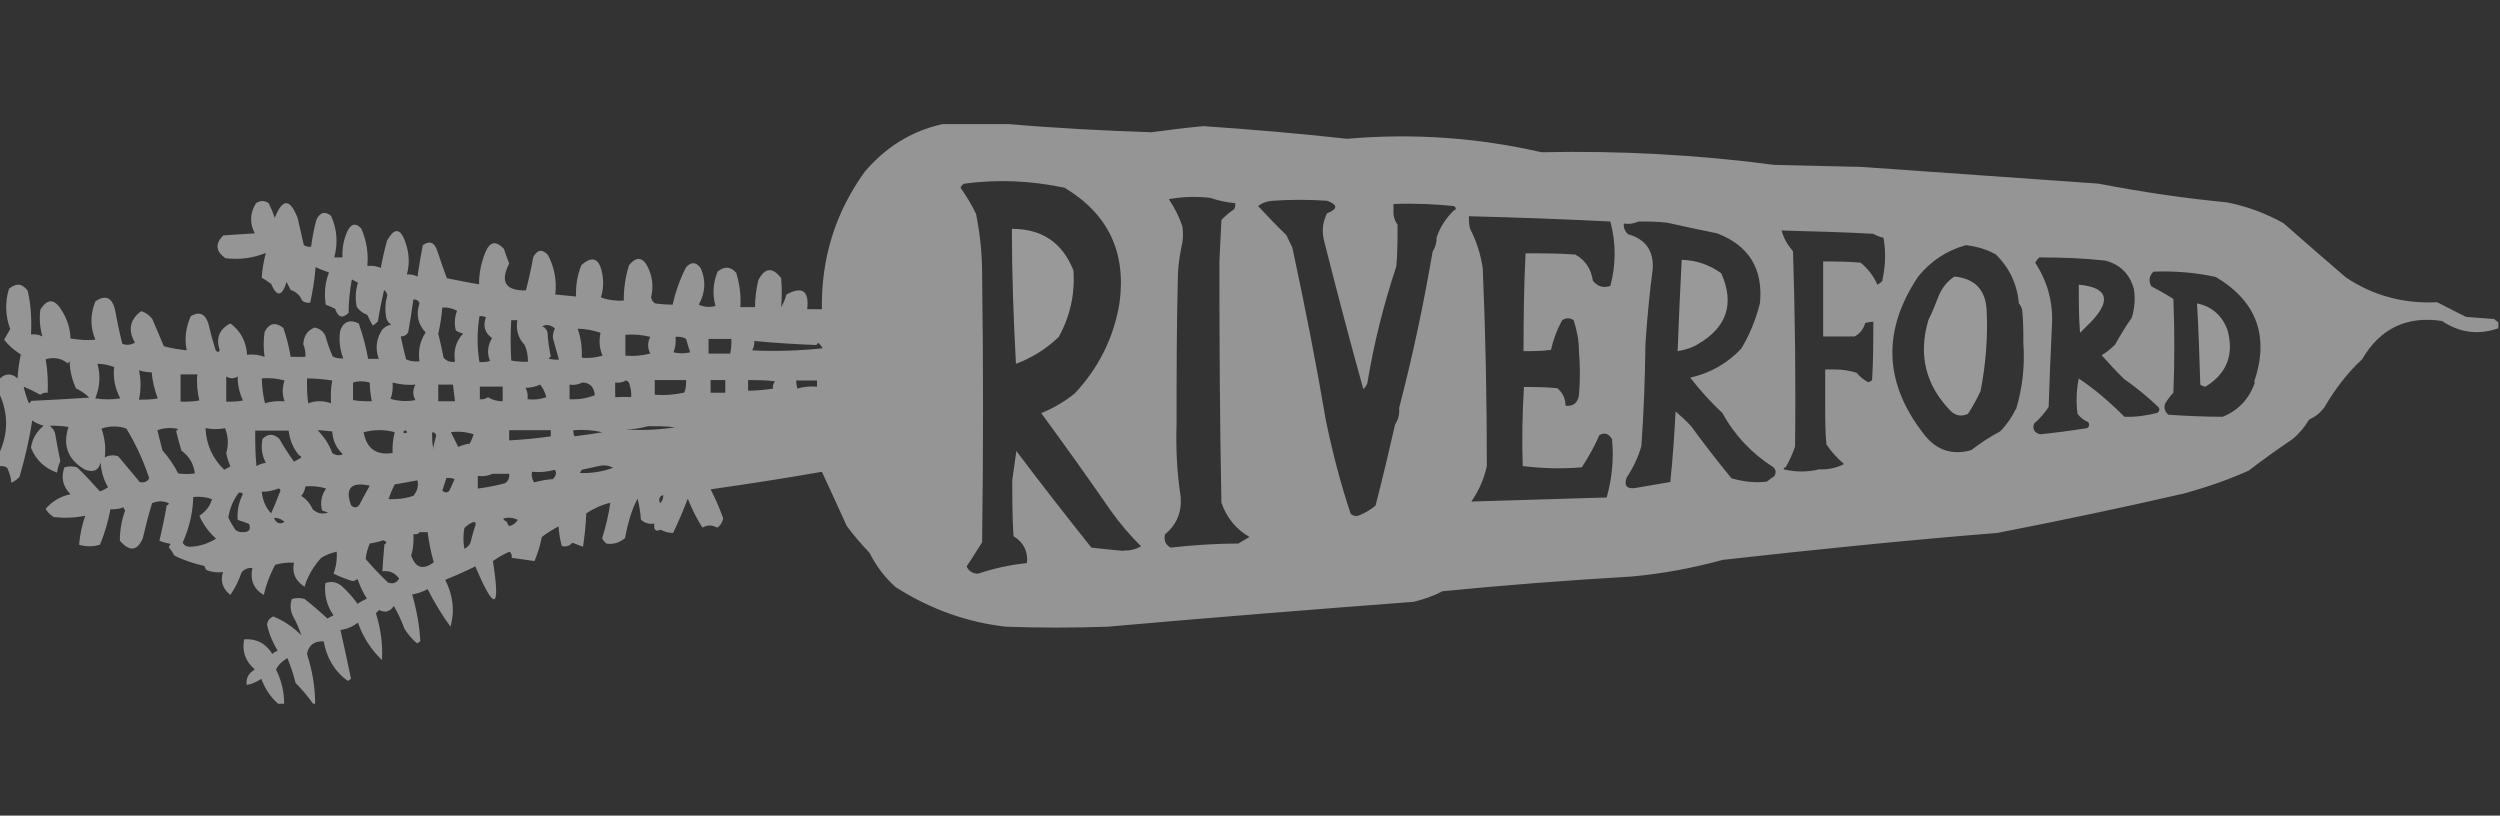 <svg width="141" height="46" viewBox="0 0 141 46" fill="none" xmlns="http://www.w3.org/2000/svg">
<rect x="0" y="0" width="141" height="46" fill="#333333" stroke="none"/>
<g opacity="0.5">
<path fill-rule="evenodd" clip-rule="evenodd" d="M57.093 12.908C58.771 12.908 59.921 13.69 60.542 15.253C60.634 16.586 60.358 17.828 59.714 19C59.024 19.667 58.219 20.173 57.3 20.517C57.162 17.989 57.07 15.437 57.07 12.885L57.093 12.908Z" fill="white"/>
<path fill-rule="evenodd" clip-rule="evenodd" d="M94.848 14.655C95.676 14.678 96.412 14.931 97.079 15.414C97.838 17.115 97.401 18.448 95.791 19.391C95.423 19.621 95.032 19.736 94.618 19.805C94.687 18.081 94.756 16.356 94.848 14.655Z" fill="white"/>
<path fill-rule="evenodd" clip-rule="evenodd" d="M110.231 15.598C111.381 15.713 111.979 16.333 112.048 17.483C112.117 19.023 112.002 20.54 111.703 22.057C111.496 22.494 111.266 22.931 110.99 23.345C110.622 23.506 110.3 23.46 110.001 23.161C108.598 21.713 108.185 20.011 108.759 18.057C108.989 17.598 109.173 17.115 109.357 16.655C109.541 16.218 109.84 15.851 110.231 15.598Z" fill="white"/>
<path fill-rule="evenodd" clip-rule="evenodd" d="M117.267 16.058C118.831 16.218 119.083 16.885 118.026 18.058L117.313 18.77C117.244 17.874 117.244 16.977 117.244 16.081L117.267 16.058Z" fill="white"/>
<path fill-rule="evenodd" clip-rule="evenodd" d="M123.935 17.115C124.763 17.299 125.338 17.804 125.637 18.632C126.005 20.011 125.591 21.069 124.395 21.804C124.28 21.804 124.188 21.758 124.096 21.689C124.05 20.172 124.004 18.632 123.912 17.115H123.935Z" fill="white"/>
<path opacity="0.05" fill-rule="evenodd" clip-rule="evenodd" d="M1.862 25.207C1.862 25.207 1.862 25.368 1.793 25.437C1.701 25.322 1.724 25.253 1.862 25.207Z" fill="white"/>
<path opacity="0.96" fill-rule="evenodd" clip-rule="evenodd" d="M140.605 17.988C140.1 17.942 139.594 17.919 139.088 17.874C138.536 17.598 137.984 17.322 137.455 17.046C135.57 17.138 133.845 16.678 132.305 15.644C131.132 14.632 129.959 13.621 128.787 12.586C127.798 12.034 126.74 11.644 125.614 11.414C123.176 11.184 120.739 10.816 118.348 10.356C113.887 10.034 109.426 9.736 104.989 9.414C103.356 9.368 101.7 9.345 100.068 9.299C95.699 8.724 91.33 8.494 86.939 8.586C83.329 7.759 79.673 7.506 75.971 7.828C73.28 7.529 70.59 7.299 67.877 7.115C66.888 7.207 65.922 7.322 64.934 7.46C62.243 7.368 59.553 7.23 56.909 7H53.161C51.391 7.391 49.942 8.31 48.769 9.69C47.114 11.989 46.309 14.563 46.355 17.437H45.527C45.642 16.402 45.251 16.126 44.355 16.609C44.286 16.862 44.194 17.092 44.056 17.322C44.102 16.77 44.102 16.241 44.056 15.69C43.573 15.046 43.136 15.092 42.768 15.805C42.653 16.31 42.584 16.816 42.584 17.322H41.756C41.802 16.655 41.71 16.012 41.526 15.391C41.204 15.023 40.859 15 40.469 15.322C40.216 15.966 40.17 16.609 40.354 17.253C40.032 17.345 39.71 17.322 39.411 17.184C39.779 16.517 39.825 15.828 39.526 15.138C39.273 14.77 38.997 14.747 38.698 15.069C38.353 15.736 38.1 16.448 37.939 17.184C37.64 17.184 37.295 17.161 36.951 17.115C36.836 17.046 36.744 16.908 36.721 16.77C36.859 16.195 36.813 15.621 36.537 15.069C36.261 14.494 35.893 14.448 35.479 14.954C35.272 15.598 35.18 16.264 35.18 16.954C34.743 16.977 34.306 16.931 33.892 16.77C34.03 16.333 34.053 15.874 33.962 15.414C33.8 14.563 33.41 14.402 32.789 14.954C32.559 15.529 32.467 16.103 32.49 16.724C32.099 16.678 31.708 16.655 31.317 16.609C31.409 15.828 31.271 15.069 30.903 14.379C30.581 14.034 30.305 14.081 30.076 14.494C29.961 15.138 29.823 15.759 29.662 16.379C28.512 16.402 28.19 15.897 28.719 14.862C28.604 14.586 28.512 14.31 28.42 14.034C27.96 13.552 27.615 13.621 27.362 14.264C27.132 14.839 27.017 15.414 27.017 16.035C26.42 15.943 25.799 15.805 25.201 15.69C25.017 15.184 24.833 14.678 24.672 14.172C24.511 13.667 24.235 13.552 23.844 13.828C23.729 14.402 23.637 15 23.545 15.598C23.361 15.506 23.154 15.46 22.948 15.483C23.108 14.885 23.085 14.31 22.879 13.713C22.603 12.839 22.235 12.816 21.821 13.598C21.683 14.103 21.568 14.609 21.476 15.115C21.246 15 20.993 14.977 20.717 15C20.786 14.264 20.671 13.552 20.372 12.885C20.073 12.563 19.82 12.609 19.613 13C19.384 13.483 19.292 13.989 19.315 14.517H18.855C19.062 13.713 19.016 12.931 18.671 12.172C18.326 11.897 18.05 11.966 17.843 12.402C17.705 12.908 17.613 13.414 17.544 13.919C17.383 13.919 17.245 13.919 17.13 13.805C17.015 13.299 16.9 12.793 16.785 12.287C16.348 11.184 15.934 11.184 15.498 12.287C15.406 12.011 15.291 11.736 15.153 11.46C14.923 11.299 14.693 11.299 14.44 11.46C14.095 12.011 14.072 12.586 14.371 13.161C13.773 13.207 13.198 13.23 12.601 13.276C12.118 13.736 12.164 14.172 12.715 14.563C13.497 14.655 14.279 14.563 14.992 14.264C14.877 14.724 14.785 15.184 14.762 15.667C14.946 15.759 15.13 15.897 15.291 16.012C15.613 16.77 15.912 16.724 16.165 15.897C16.233 16.058 16.325 16.218 16.394 16.356C16.693 16.448 16.923 16.655 17.038 16.954C17.176 17.069 17.337 17.092 17.498 17.069C17.636 16.402 17.751 15.759 17.797 15.069C18.05 15.184 18.303 15.276 18.556 15.368C18.326 15.943 18.28 16.563 18.372 17.184C18.556 17.253 18.717 17.322 18.901 17.414C19.062 17.897 19.315 17.988 19.66 17.644C19.66 17.023 19.729 16.379 19.843 15.759L20.188 15.943C20.05 16.379 20.027 16.839 20.119 17.299C20.257 17.506 20.464 17.667 20.717 17.759C20.809 17.965 20.901 18.149 21.016 18.356C21.131 18.31 21.223 18.218 21.315 18.126C21.407 17.529 21.522 16.954 21.66 16.356C21.752 16.425 21.821 16.517 21.844 16.655C21.729 17.069 21.706 17.46 21.775 17.897C21.821 18.081 21.913 18.218 22.074 18.31C21.867 18.333 21.683 18.448 21.545 18.609C21.223 19.115 21.154 19.667 21.361 20.241H20.763C20.648 19.575 20.464 18.908 20.234 18.241C19.706 17.988 19.338 18.149 19.177 18.701C19.108 19.23 19.177 19.736 19.361 20.218C19.154 20.218 18.97 20.218 18.763 20.103C18.602 19.736 18.464 19.345 18.349 18.931C18.234 18.678 18.027 18.54 17.751 18.471C17.337 18.632 17.13 18.954 17.107 19.414C17.199 19.644 17.245 19.874 17.222 20.126H16.394C16.302 19.575 16.165 19.023 15.98 18.494C15.544 18.149 15.176 18.218 14.923 18.724C14.854 19.207 14.854 19.667 14.923 20.126C14.601 20.012 14.279 19.965 13.934 20.012C13.888 19.276 13.589 18.678 12.991 18.241C12.37 18.563 12.164 19.069 12.393 19.759C12.348 19.874 12.256 19.874 12.164 19.759C12.003 19.253 11.865 18.747 11.75 18.241C11.566 17.69 11.244 17.552 10.761 17.828C10.485 18.448 10.393 19.092 10.531 19.759C10.094 19.713 9.657 19.644 9.243 19.529C9.036 19.023 8.807 18.517 8.6 18.012C8.439 17.782 8.209 17.621 7.956 17.552C7.335 18.012 7.197 18.609 7.611 19.322C7.381 19.46 7.151 19.483 6.898 19.391C6.737 18.747 6.599 18.103 6.484 17.46C6.323 16.77 5.932 16.609 5.38 17C5.082 17.736 5.082 18.448 5.38 19.161C4.921 19.207 4.438 19.161 3.978 19.092C3.955 18.494 3.771 17.942 3.449 17.46C3.058 16.839 2.667 16.839 2.276 17.46C2.207 17.988 2.253 18.494 2.391 18.977C2.184 18.862 1.977 18.839 1.748 18.862C1.793 18.035 1.748 17.207 1.564 16.402C1.265 15.989 0.92 15.943 0.506 16.287C0.276 17.046 0.299 17.805 0.575 18.563C0.46 18.77 0.345 18.954 0.23 19.161C0.483 19.483 0.805 19.759 1.173 19.988C1.081 20.425 1.012 20.885 0.989 21.345C0.667 21.046 0.322 21.046 0 21.345V22.287C0.46 23.345 0.46 24.402 0 25.46V26.287C0.161 26.287 0.299 26.287 0.414 26.402C0.529 26.655 0.621 26.931 0.644 27.23C0.828 27.138 0.989 27.023 1.104 26.885C1.403 25.851 1.656 24.793 1.816 23.713C2 23.851 2.23 23.942 2.46 24.012C2.069 24.333 1.816 24.747 1.748 25.253C2.023 25.942 2.506 26.402 3.219 26.655C3.242 26.425 3.311 26.218 3.403 26.012C3.288 25.483 3.196 24.954 3.104 24.425C3.058 24.264 2.943 24.126 2.805 24.012C3.15 24.012 3.495 24.012 3.863 24.081C3.518 25.138 3.84 25.942 4.806 26.494C5.266 26.655 5.564 26.54 5.679 26.081C5.702 26.586 5.84 27.046 6.093 27.483C5.955 27.575 5.794 27.667 5.633 27.713C5.22 27.253 4.806 26.793 4.346 26.356C4.116 26.287 3.886 26.287 3.633 26.356C3.426 26.931 3.541 27.437 3.978 27.874C3.426 27.988 2.943 28.264 2.575 28.701C2.69 28.908 2.851 29.046 3.035 29.161C3.633 29.23 4.208 29.207 4.806 29.092C4.622 29.621 4.507 30.172 4.461 30.724C4.852 30.839 5.243 30.839 5.633 30.724C5.909 30.081 6.093 29.414 6.231 28.724C6.484 28.724 6.714 28.724 6.944 28.609C6.99 28.678 7.013 28.724 7.059 28.793C6.852 29.345 6.76 29.919 6.76 30.494C7.289 31.115 7.726 31.092 8.048 30.379C8.209 29.713 8.37 29.046 8.577 28.379C8.899 28.241 9.197 28.241 9.519 28.379C9.519 28.448 9.473 28.494 9.404 28.494C9.289 29.161 9.151 29.828 8.99 30.494C9.197 30.586 9.404 30.632 9.634 30.678C9.588 30.724 9.542 30.793 9.519 30.862C9.634 31 9.749 31.161 9.818 31.322C10.347 31.598 10.922 31.782 11.52 31.919C11.566 31.988 11.589 32.081 11.635 32.149C11.934 32.264 12.256 32.31 12.578 32.264C12.416 32.77 12.555 33.207 12.991 33.552C13.267 33.161 13.474 32.724 13.635 32.264C13.796 32.103 13.98 32.011 14.233 32.035C14.095 32.701 14.302 33.23 14.877 33.552C15.015 32.954 15.222 32.402 15.521 31.851C15.866 31.759 16.233 31.713 16.578 31.736C16.463 32.31 16.647 32.747 17.176 33.092C17.36 32.471 17.682 31.942 18.119 31.46C18.372 31.299 18.671 31.184 18.993 31.115C19.016 31.529 18.97 31.942 18.809 32.356C19.154 32.517 19.498 32.655 19.866 32.77C19.981 32.77 20.073 32.724 20.165 32.655C20.303 33.046 20.464 33.414 20.694 33.759C20.51 33.851 20.326 33.943 20.165 34.057C19.912 33.69 19.613 33.368 19.292 33.069C18.993 32.816 18.694 32.77 18.349 32.885C18.28 33.529 18.418 34.149 18.809 34.701L18.464 34.885C18.05 34.494 17.613 34.126 17.176 33.782C16.946 33.713 16.716 33.713 16.463 33.782C16.348 34.103 16.371 34.448 16.532 34.77C16.739 35.115 16.877 35.483 16.992 35.828C16.532 35.368 16.003 35 15.406 34.77C15.199 34.862 15.084 35.023 15.061 35.23C15.176 35.759 15.383 36.241 15.659 36.701C15.544 36.747 15.452 36.793 15.36 36.885C14.992 36.287 14.463 36.011 13.773 36.057C13.635 36.724 13.842 37.299 14.371 37.759C14.026 37.965 13.865 38.241 13.911 38.632C14.21 38.586 14.486 38.448 14.739 38.287C14.946 38.839 15.245 39.299 15.682 39.69H16.026C16.026 39 15.866 38.356 15.567 37.759C15.705 37.483 15.934 37.276 16.21 37.115C16.394 37.575 16.555 38.035 16.67 38.517C17.038 38.885 17.36 39.276 17.659 39.69H17.774C17.774 38.747 17.613 37.805 17.314 36.885C17.406 36.379 17.728 36.149 18.257 36.172C18.418 37.092 18.855 37.851 19.613 38.402C19.683 38.356 19.729 38.333 19.797 38.287C19.613 37.368 19.407 36.448 19.2 35.529C19.567 35.483 19.889 35.345 20.188 35.115C20.464 35.919 20.924 36.632 21.545 37.23C21.591 36.333 21.476 35.46 21.2 34.586L21.384 34.402C21.729 34.586 22.005 34.494 22.212 34.172C22.442 34.586 22.649 35 22.81 35.46C23.017 35.782 23.247 36.057 23.522 36.287C23.591 36.241 23.637 36.218 23.706 36.172C23.66 35.276 23.499 34.402 23.247 33.529C23.545 33.483 23.844 33.368 24.12 33.23C24.488 33.965 24.925 34.678 25.408 35.345C25.661 34.448 25.546 33.552 25.109 32.701C25.684 32.471 26.259 32.218 26.811 31.942C27.891 34.517 28.236 34.402 27.799 31.644C28.098 31.437 28.397 31.253 28.742 31.115C28.857 31.207 28.88 31.322 28.857 31.46C29.294 31.529 29.731 31.575 30.145 31.644C30.328 31.207 30.466 30.77 30.558 30.287C30.857 30.058 31.156 29.874 31.501 29.69C31.524 30.081 31.593 30.448 31.685 30.793C31.915 30.862 32.122 30.793 32.283 30.609C32.49 30.678 32.674 30.77 32.881 30.839C32.973 30.218 33.042 29.598 33.065 28.954C33.479 28.678 33.938 28.471 34.421 28.356C34.329 29.023 34.168 29.69 33.962 30.356C34.007 30.471 34.099 30.563 34.191 30.655C34.582 30.724 34.927 30.609 35.249 30.356C35.433 29.391 35.663 28.655 35.962 28.126C36.054 28.517 36.123 28.908 36.146 29.299C36.353 29.506 36.606 29.575 36.905 29.529C36.859 29.874 36.974 30.012 37.249 29.874C37.48 29.988 37.709 30.058 37.962 30.058C38.261 29.437 38.537 28.793 38.79 28.126C39.02 28.701 39.296 29.253 39.618 29.759C39.894 29.598 40.17 29.598 40.446 29.759C40.63 29.644 40.745 29.46 40.791 29.23C40.584 28.678 40.354 28.126 40.078 27.598C42.17 27.299 44.263 26.977 46.355 26.609C46.815 27.621 47.298 28.632 47.758 29.667C48.148 30.195 48.585 30.701 49.045 31.184C49.413 31.919 49.896 32.563 50.517 33.115C52.425 34.333 54.495 35.092 56.725 35.345C58.633 35.414 60.565 35.414 62.473 35.345C68.222 34.839 73.97 34.379 79.719 33.943C80.293 33.805 80.845 33.621 81.351 33.345C84.892 33 88.456 32.724 92.02 32.517C93.768 32.356 95.492 32.035 97.171 31.575C102.321 31 107.495 30.471 112.645 30.058C116.186 29.368 119.704 28.632 123.199 27.828C124.441 27.483 125.66 27.069 126.832 26.54C127.637 25.919 128.442 25.345 129.293 24.77C129.684 24.448 129.982 24.081 130.235 23.667C130.58 23.506 130.879 23.276 131.109 22.954C131.684 21.965 132.374 21.046 133.225 20.264C134.236 18.517 135.754 17.805 137.731 18.103C138.72 18.77 139.778 18.908 140.904 18.517V18.172C140.904 18.172 140.743 18.081 140.674 17.988H140.605ZM1.748 22.632C1.748 22.632 1.702 22.724 1.633 22.747C1.495 22.425 1.403 22.126 1.334 21.805C1.656 21.942 1.977 22.103 2.276 22.264C2.391 22.172 2.529 22.126 2.69 22.149C2.713 21.506 2.69 20.885 2.575 20.264C3.035 20.126 3.449 20.195 3.817 20.494C3.863 20.448 3.886 20.425 3.932 20.379C3.932 20.908 4.07 21.414 4.277 21.897C4.553 22.035 4.806 22.195 5.036 22.425C3.932 22.494 2.851 22.563 1.748 22.609V22.632ZM12.761 21.23C12.968 21.368 13.198 21.368 13.405 21.23C13.405 21.713 13.497 22.149 13.704 22.586C13.405 22.655 13.083 22.655 12.761 22.655V21.253V21.23ZM10.186 21.115H11.129C11.083 21.621 11.129 22.103 11.244 22.586C10.899 22.655 10.531 22.655 10.186 22.655V21.138V21.115ZM5.38 22.448C5.633 21.828 5.679 21.184 5.495 20.517C5.817 20.517 6.116 20.586 6.438 20.701C6.369 21.322 6.484 21.897 6.783 22.471C6.323 22.54 5.84 22.54 5.38 22.471V22.448ZM7.841 27.138C7.45 26.678 7.059 26.195 6.668 25.736C6.392 25.644 6.139 25.667 5.909 25.805C5.978 25.253 5.909 24.701 5.725 24.172C6.208 24.012 6.691 24.012 7.128 24.172C7.657 25.046 8.094 25.988 8.416 26.977C8.278 27.207 8.071 27.253 7.818 27.161L7.841 27.138ZM7.841 22.517C7.956 21.965 7.956 21.437 7.841 20.885C8.071 20.954 8.301 21 8.554 21C8.6 21.506 8.715 21.988 8.899 22.471C8.554 22.54 8.186 22.54 7.841 22.54V22.517ZM9.174 25.437C9.059 25.023 8.967 24.632 8.876 24.264C9.243 24.126 9.634 24.103 10.048 24.195C10.002 24.241 9.979 24.264 9.933 24.31C10.025 24.678 10.117 25.046 10.232 25.414C10.669 25.736 10.922 26.149 10.991 26.701C10.669 26.747 10.347 26.747 10.048 26.701C9.818 26.241 9.519 25.805 9.174 25.414V25.437ZM10.715 30.839C10.531 30.839 10.393 30.77 10.301 30.609C10.669 29.782 10.876 28.931 10.899 28.035C11.267 27.988 11.612 28.035 11.957 28.149C11.842 28.563 11.589 28.862 11.244 29.092C11.474 29.598 11.773 30.012 12.187 30.379C11.75 30.655 11.267 30.816 10.715 30.839ZM11.589 24.149C11.98 24.218 12.348 24.218 12.692 24.149C12.876 24.609 12.899 25.092 12.761 25.552C12.807 25.828 12.899 26.081 12.991 26.31L12.646 26.494C11.98 25.851 11.635 25.069 11.589 24.149ZM13.635 30.012C13.497 30.012 13.382 29.965 13.29 29.896C13.129 29.667 12.991 29.437 12.876 29.184C12.968 28.655 13.152 28.195 13.474 27.782C13.566 27.782 13.635 27.782 13.704 27.851C13.474 28.31 13.359 28.793 13.405 29.322C13.612 29.391 13.842 29.46 14.049 29.552C14.164 29.874 14.049 30.035 13.635 30.012ZM17.337 21.345C17.82 21.345 18.28 21.391 18.74 21.46C18.648 21.897 18.648 22.333 18.671 22.747C18.234 22.586 17.82 22.586 17.383 22.747C17.314 22.287 17.314 21.805 17.314 21.345H17.337ZM16.049 21.46C15.912 21.851 15.912 22.241 16.049 22.632C15.659 22.609 15.291 22.632 14.946 22.747C14.831 22.31 14.785 21.851 14.762 21.345C15.199 21.299 15.636 21.345 16.049 21.46ZM14.762 27.736C15.107 27.736 15.406 27.667 15.705 27.552C15.774 27.552 15.797 27.598 15.82 27.667C15.659 28.103 15.475 28.54 15.291 28.954C14.969 28.609 14.808 28.195 14.762 27.713V27.736ZM15.452 29.207C15.682 29.207 15.889 29.276 16.049 29.437C15.774 29.598 15.567 29.506 15.452 29.207ZM16.578 26.035C16.279 25.621 16.003 25.184 15.751 24.747C15.429 24.448 15.13 24.448 14.808 24.747C14.716 25.23 14.762 25.667 14.992 26.103C14.808 26.126 14.624 26.195 14.463 26.287C14.394 25.621 14.394 24.954 14.394 24.287H16.279C16.348 24.816 16.532 25.299 16.877 25.69C16.946 25.69 16.969 25.736 16.992 25.805C16.854 25.897 16.716 25.965 16.578 26.035ZM17.636 28.724C17.498 28.402 17.268 28.149 16.992 27.965C17.13 27.805 17.199 27.644 17.222 27.437C17.613 27.391 18.004 27.437 18.395 27.552C18.119 27.942 18.05 28.356 18.165 28.793C18.28 28.839 18.395 28.862 18.51 28.908C18.165 29.023 17.889 28.954 17.636 28.724ZM18.74 25.552C18.556 25.046 18.28 24.632 17.912 24.264C18.165 24.264 18.441 24.31 18.74 24.333C18.763 24.839 18.97 25.276 19.338 25.621C19.131 25.713 18.947 25.69 18.74 25.552ZM23.017 18.77C23.131 18.149 23.224 17.529 23.315 16.885C23.499 16.885 23.614 16.954 23.66 17.115C23.453 17.736 23.568 18.287 24.005 18.747C23.683 19.253 23.568 19.782 23.66 20.379C23.384 20.402 23.131 20.379 22.902 20.264C22.787 19.828 22.695 19.414 22.603 18.977C22.787 18.977 22.925 18.908 23.017 18.747V18.77ZM22.143 21.575C22.58 21.69 23.017 21.736 23.43 21.69C23.27 21.988 23.27 22.287 23.43 22.563C22.948 22.655 22.488 22.632 22.028 22.494C22.143 22.195 22.166 21.874 22.143 21.552V21.575ZM22.971 24.379C22.971 24.379 22.833 24.494 22.741 24.379C22.81 24.241 22.879 24.241 22.971 24.379ZM22.258 24.379C22.166 24.77 22.12 25.161 22.143 25.552C21.223 25.69 20.671 25.299 20.51 24.379C21.108 24.218 21.683 24.218 22.281 24.379H22.258ZM19.912 21.575C20.211 21.483 20.51 21.483 20.855 21.575C20.855 21.942 20.901 22.287 20.97 22.632C20.625 22.632 20.257 22.632 19.912 22.563C19.912 22.218 19.912 21.897 19.912 21.575ZM19.797 28.494C19.453 27.529 19.797 27.161 20.855 27.391C20.648 27.759 20.441 28.126 20.257 28.494C20.119 28.655 19.958 28.655 19.797 28.494ZM21.913 32.885C21.453 32.448 21.016 31.988 20.625 31.529C20.648 31.23 20.74 30.931 20.855 30.655C21.108 30.609 21.361 30.563 21.614 30.471C21.821 30.54 21.844 30.609 21.683 30.701C21.637 31.207 21.591 31.713 21.568 32.218C21.982 32.172 22.281 32.31 22.511 32.632C22.373 32.862 22.189 32.954 21.913 32.862V32.885ZM21.913 28.149C22.005 27.874 22.12 27.598 22.258 27.322C22.695 27.253 23.131 27.161 23.545 27.092C23.614 27.391 23.545 27.69 23.315 27.965C22.833 28.126 22.373 28.172 21.913 28.149ZM23.201 31.299C23.316 30.908 23.338 30.517 23.315 30.126C23.476 30.149 23.591 30.126 23.66 30.012H24.12C24.189 30.586 24.304 31.161 24.465 31.713C23.844 32.172 23.43 32.035 23.177 31.299H23.201ZM24.442 25.322C24.373 25.023 24.373 24.701 24.373 24.379C24.488 24.379 24.557 24.425 24.603 24.563C24.534 24.816 24.465 25.069 24.419 25.322H24.442ZM30.466 21.69C30.627 21.897 30.742 22.126 30.811 22.402C30.466 22.517 30.122 22.563 29.754 22.517C29.777 22.287 29.754 22.081 29.639 21.874C29.938 21.874 30.213 21.805 30.466 21.69ZM28.834 18.058H29.179C29.087 18.609 29.225 19.069 29.593 19.46C29.731 19.759 29.777 20.081 29.777 20.402C29.455 20.402 29.156 20.402 28.834 20.333C28.788 19.575 28.788 18.816 28.834 18.058ZM28.719 24.264C29.478 24.264 30.259 24.264 31.064 24.264V24.609C30.282 24.724 29.501 24.793 28.719 24.839V24.241V24.264ZM28.351 21.805V22.632C28.052 22.632 27.776 22.563 27.523 22.402C27.385 22.494 27.224 22.54 27.063 22.517V21.805H28.351ZM27.063 17.828C27.178 17.828 27.293 17.828 27.408 17.897C27.224 18.379 27.339 18.77 27.753 19.069C27.5 19.483 27.454 19.919 27.638 20.356C27.454 20.425 27.247 20.425 27.04 20.425C26.902 19.575 26.902 18.701 27.04 17.851L27.063 17.828ZM24.948 17.345C25.247 17.322 25.523 17.391 25.776 17.529C25.638 17.897 25.615 18.264 25.707 18.632C25.822 18.724 25.96 18.77 26.121 18.816C25.707 19.253 25.569 19.782 25.661 20.402C25.385 20.448 25.178 20.356 25.017 20.172C24.925 19.713 24.833 19.276 24.718 18.816C24.833 18.333 24.902 17.851 24.948 17.345ZM24.718 21.69H25.546C25.592 22.012 25.615 22.31 25.661 22.632H24.718V21.69ZM25.362 27.667C25.224 27.805 25.086 27.805 24.948 27.667C25.017 27.437 25.109 27.184 25.178 26.954C25.339 26.954 25.5 26.954 25.638 27.023C25.546 27.23 25.454 27.46 25.339 27.667H25.362ZM25.431 24.379C25.845 24.31 26.282 24.356 26.718 24.494C26.649 24.678 26.581 24.862 26.489 25.023C26.259 25.046 26.052 25.115 25.845 25.207C25.707 24.931 25.569 24.655 25.431 24.379ZM26.535 30.609C26.466 30.77 26.328 30.885 26.19 30.954C26.121 30.563 26.121 30.172 26.19 29.782C26.351 29.621 26.512 29.506 26.718 29.437C26.788 29.437 26.811 29.483 26.834 29.552C26.718 29.896 26.627 30.241 26.535 30.609ZM26.948 27.552V26.839C27.247 26.885 27.523 26.839 27.776 26.724H28.719C28.742 26.954 28.673 27.115 28.489 27.253C27.983 27.391 27.477 27.483 26.971 27.552H26.948ZM28.719 29.667C28.719 29.667 28.581 29.529 28.604 29.437C28.512 29.414 28.443 29.345 28.374 29.253C28.65 29.161 28.926 29.184 29.202 29.322C29.087 29.506 28.926 29.621 28.742 29.667H28.719ZM31.179 27.023C30.811 27.046 30.466 27.115 30.122 27.207C30.007 27.023 29.961 26.839 30.007 26.609C30.466 26.655 30.88 26.609 31.294 26.494C31.409 26.678 31.363 26.839 31.179 27.023ZM30.949 20.218L31.064 20.103C30.972 19.667 30.903 19.207 30.88 18.747C30.834 18.586 30.742 18.471 30.581 18.402C30.811 18.287 31.041 18.31 31.294 18.517C31.225 18.678 31.179 18.862 31.179 19.046C31.294 19.46 31.409 19.874 31.524 20.287C31.317 20.287 31.133 20.287 30.926 20.218H30.949ZM35.272 18.885C35.755 18.839 36.215 18.885 36.675 19C36.514 19.322 36.514 19.621 36.675 19.942C36.215 20.058 35.732 20.103 35.272 20.058V18.885ZM33.87 18.77C33.778 19.207 33.8 19.644 33.984 20.058C33.594 20.172 33.203 20.218 32.812 20.172C32.835 19.598 32.766 19.069 32.582 18.54C33.019 18.54 33.456 18.632 33.87 18.77ZM32.122 22.517V21.69C32.375 21.736 32.628 21.69 32.835 21.575C33.272 21.575 33.502 21.828 33.548 22.287C33.088 22.471 32.628 22.54 32.145 22.517H32.122ZM32.352 24.264C32.904 24.218 33.456 24.264 33.984 24.379C33.456 24.471 32.927 24.54 32.398 24.609C32.352 24.494 32.329 24.379 32.329 24.264H32.352ZM32.697 26.678C32.697 26.678 32.789 26.563 32.812 26.494C33.18 26.425 33.525 26.333 33.87 26.264C34.122 26.218 34.352 26.264 34.582 26.379C33.984 26.609 33.341 26.701 32.697 26.678ZM34.697 22.402V21.575C34.927 21.598 35.111 21.575 35.295 21.46C35.433 21.483 35.502 21.598 35.525 21.759C35.594 21.965 35.617 22.195 35.594 22.402C35.318 22.379 35.042 22.379 34.72 22.402H34.697ZM37.227 28.379C37.135 28.149 37.181 27.988 37.41 27.919C37.41 28.103 37.364 28.264 37.227 28.379ZM35.272 24.218C35.732 24.218 36.146 24.149 36.56 24.035C37.066 24.035 37.571 24.035 38.077 24.103C37.135 24.241 36.215 24.287 35.272 24.218ZM38.56 22.149C38.008 22.264 37.48 22.31 36.928 22.264V21.437H38.698C38.698 21.69 38.698 21.919 38.583 22.149H38.56ZM37.985 19.874C38.1 19.598 38.123 19.299 38.1 19C38.307 18.977 38.514 19 38.698 19.115C38.767 19.368 38.836 19.621 38.928 19.874C38.606 19.942 38.307 19.942 37.985 19.874ZM40.906 22.149H40.078V21.437H40.906V22.149ZM41.204 19.942C40.813 19.942 40.4 19.942 39.963 19.942V19.115H41.25C41.25 19.391 41.25 19.667 41.181 19.942H41.204ZM43.596 21.919C43.136 21.988 42.653 22.035 42.193 22.035V21.437C42.699 21.437 43.205 21.437 43.711 21.506C43.619 21.621 43.573 21.759 43.596 21.919ZM46.079 21.805C45.688 21.782 45.32 21.805 44.975 21.919C44.929 21.759 44.906 21.621 44.906 21.46H46.079V21.805ZM42.423 19.759C42.515 19.598 42.561 19.414 42.538 19.23C43.711 19.345 44.883 19.414 46.056 19.46C46.056 19.391 46.102 19.368 46.171 19.345C46.263 19.437 46.332 19.529 46.401 19.644C45.067 19.782 43.734 19.828 42.423 19.759ZM63.37 31.069C62.772 31.023 62.151 30.954 61.554 30.885C60.128 29.092 58.703 27.276 57.323 25.437C57.254 25.988 57.162 26.54 57.093 27.069C57.093 28.126 57.093 29.184 57.162 30.241C57.737 30.586 57.99 31.115 57.921 31.759C56.978 31.851 56.058 32.057 55.161 32.356C54.863 32.356 54.633 32.218 54.518 31.942C54.817 31.506 55.093 31.046 55.391 30.586C55.46 25.552 55.46 20.494 55.391 15.46C55.391 14.31 55.276 13.184 55.047 12.057C54.794 11.529 54.495 11.046 54.173 10.586C54.219 10.471 54.288 10.402 54.403 10.356C56.288 10.103 58.174 10.195 60.036 10.586C62.496 12.057 63.531 14.218 63.14 17.092C62.818 19.046 61.968 20.747 60.611 22.195C60.036 22.655 59.415 23.023 58.725 23.299C60.059 25.115 61.37 26.954 62.657 28.816C63.163 29.529 63.738 30.195 64.359 30.816C64.06 30.977 63.715 31.069 63.37 31.046V31.069ZM69.877 30.655C68.567 30.655 67.279 30.747 66.014 30.885C65.716 30.701 65.624 30.448 65.716 30.126C66.382 29.575 66.658 28.862 66.589 28.012C66.382 26.678 66.313 25.299 66.359 23.897C66.359 21.207 66.359 18.494 66.428 15.805C66.428 15.207 66.497 14.609 66.612 14.034C66.727 13.598 66.75 13.184 66.681 12.747C66.497 12.218 66.244 11.713 65.922 11.23C66.704 11.092 67.486 11.069 68.268 11.161C68.728 11.322 69.188 11.414 69.67 11.46C69.67 11.575 69.67 11.69 69.601 11.805C69.349 11.966 69.119 12.172 68.889 12.402C68.843 13.184 68.82 13.966 68.774 14.747C68.774 19.276 68.797 23.805 68.889 28.356C69.188 29.207 69.716 29.851 70.475 30.287C70.268 30.402 70.084 30.517 69.877 30.632V30.655ZM82.018 11.851C81.558 12.287 81.236 12.793 81.029 13.368C81.029 13.69 80.96 13.943 80.799 14.195C80.293 17.161 79.673 20.081 78.914 23C78.937 23.345 78.868 23.667 78.684 23.942C78.339 25.46 77.971 27 77.58 28.517C77.304 28.747 77.028 28.908 76.707 29.046C76.522 29.138 76.339 29.115 76.178 28.977C75.603 27.253 75.143 25.483 74.775 23.69C74.223 20.425 73.579 17.184 72.889 13.966L72.545 13.253C71.993 12.724 71.464 12.172 70.958 11.621C71.188 11.437 71.464 11.345 71.786 11.322C72.798 11.253 73.809 11.253 74.844 11.322C75.465 11.552 75.465 11.782 74.844 12.034C74.614 12.494 74.545 12.977 74.66 13.506C75.373 16.333 76.109 19.138 76.89 21.942C77.005 21.851 77.074 21.736 77.12 21.598C77.488 19.368 78.04 17.161 78.753 15.023C78.822 14.241 78.822 13.46 78.822 12.678C78.661 12.448 78.569 12.172 78.592 11.851V11.506C79.742 11.46 80.868 11.506 81.995 11.621C82.11 11.69 82.133 11.759 82.064 11.851H82.018ZM87.467 19.759C87.605 19.161 87.812 18.586 88.111 18.058C88.318 17.919 88.548 17.919 88.755 18.058C88.939 18.632 89.054 19.207 89.054 19.828C89.123 20.655 89.123 21.46 89.054 22.287C88.985 22.724 88.732 22.931 88.295 22.885C88.295 22.471 88.134 22.149 87.835 21.897C87.215 21.828 86.594 21.828 85.95 21.828C85.858 23.322 85.835 24.793 85.881 26.287C86.985 26.425 88.111 26.448 89.215 26.356C89.583 25.782 89.928 25.184 90.204 24.54C90.503 24.379 90.733 24.448 90.916 24.77C91.031 25.874 90.916 26.977 90.618 28.058C88.065 28.126 85.536 28.218 82.984 28.287C83.398 27.69 83.697 27.023 83.857 26.287C83.857 22.563 83.788 18.862 83.627 15.138C83.513 14.356 83.283 13.621 82.915 12.908C82.846 12.678 82.846 12.448 82.846 12.195C85.513 12.264 88.157 12.356 90.825 12.494C91.146 13.713 91.146 14.908 90.825 16.126C90.411 16.264 90.089 16.149 89.836 15.828C89.744 15.184 89.422 14.678 88.847 14.356C87.904 14.287 86.962 14.287 86.042 14.287C85.95 16.126 85.927 17.965 85.927 19.805C86.433 19.805 86.939 19.805 87.444 19.736L87.467 19.759ZM100.068 26.862C99.93 26.954 99.792 27.046 99.654 27.161C98.987 27.253 98.32 27.161 97.654 26.977C96.872 26.012 96.113 25.046 95.377 24.035C95.101 23.736 94.802 23.46 94.503 23.207C94.434 24.54 94.343 25.874 94.204 27.184C93.538 27.299 92.871 27.414 92.204 27.529C91.744 27.575 91.583 27.391 91.744 26.931C92.112 26.379 92.388 25.805 92.572 25.161C92.71 23.253 92.779 21.345 92.802 19.414C92.894 17.988 93.032 16.563 93.216 15.138C93.262 14.126 92.802 13.483 91.813 13.207C91.652 13.046 91.56 12.862 91.583 12.609C91.882 12.655 92.158 12.609 92.411 12.494C92.963 12.494 93.515 12.494 94.044 12.563C94.986 12.77 95.906 12.977 96.849 13.161C98.642 13.851 99.447 15.161 99.263 17.092C99.033 18.012 98.688 18.862 98.205 19.667C97.424 20.494 96.458 21.046 95.331 21.299C95.883 22.012 96.481 22.678 97.148 23.299C97.838 24.563 98.803 25.575 100.022 26.356C100.16 26.494 100.183 26.655 100.091 26.816L100.068 26.862ZM106.184 15.828C106.184 15.828 106 16.012 105.885 16.058C105.678 15.575 105.356 15.161 104.943 14.816C104.23 14.747 103.54 14.747 102.827 14.747V18.977H104.598C104.897 18.816 105.103 18.563 105.195 18.218C105.356 18.172 105.494 18.149 105.655 18.149C105.655 19.253 105.655 20.333 105.586 21.437C105.517 21.506 105.448 21.529 105.356 21.552C105.103 21.414 104.897 21.253 104.713 21.023C104.322 20.908 103.931 20.839 103.54 20.839H102.942V22.954C102.942 23.667 102.942 24.356 103.011 25.069C103.287 25.483 103.632 25.851 104 26.172C103.563 26.402 103.08 26.494 102.597 26.471C101.953 26.632 101.287 26.632 100.597 26.471C100.597 26.402 100.643 26.356 100.712 26.356C100.919 25.988 101.103 25.598 101.241 25.184C101.287 21.506 101.241 17.828 101.126 14.172C100.827 13.828 100.597 13.437 100.482 13C102.206 13.046 103.931 13.092 105.632 13.184C105.816 13.276 106.023 13.368 106.23 13.414C106.368 14.218 106.345 15 106.161 15.828H106.184ZM113.68 23.092C113.45 23.552 113.174 23.965 112.806 24.333C112.231 24.632 111.68 25 111.174 25.391C110.093 25.69 109.219 25.391 108.53 24.517C106.253 21.621 106.138 18.655 108.185 15.598C108.897 14.724 109.794 14.126 110.875 13.828C111.473 13.897 112.048 14.057 112.576 14.356C113.335 15.115 113.772 16.035 113.864 17.115C113.956 17.207 114.002 17.322 114.048 17.46C114.117 18.081 114.117 18.701 114.117 19.345C114.209 20.632 114.071 21.874 113.703 23.092H113.68ZM121.705 23.276C121.084 23.437 120.463 23.529 119.819 23.506C119.015 22.701 118.164 21.965 117.244 21.345C117.106 22.012 117.083 22.678 117.175 23.345C117.336 23.552 117.543 23.713 117.773 23.805C117.865 23.942 117.842 24.058 117.704 24.149C116.83 24.287 115.956 24.402 115.06 24.494C114.738 24.402 114.623 24.218 114.715 23.897C115.037 23.621 115.313 23.299 115.543 22.954C115.589 21.46 115.658 19.942 115.726 18.448C115.818 17.115 115.497 15.897 114.784 14.816C114.853 14.701 114.922 14.609 115.014 14.517C116.278 14.517 117.52 14.563 118.762 14.701C119.589 14.931 120.118 15.46 120.348 16.287C120.44 16.839 120.394 17.391 120.233 17.919C119.888 18.402 119.589 18.908 119.29 19.437C119.061 19.667 118.808 19.874 118.532 20.035C118.946 20.494 119.359 20.954 119.819 21.391C120.509 21.874 121.153 22.402 121.751 22.977C121.82 23.092 121.797 23.184 121.682 23.276H121.705ZM127.177 21.575C126.855 22.494 126.258 23.138 125.361 23.506C124.349 23.506 123.337 23.46 122.303 23.391C122.096 23.23 122.027 23 122.119 22.747C122.257 22.54 122.395 22.333 122.579 22.149C122.648 20.379 122.648 18.632 122.579 16.862C122.188 16.609 121.774 16.379 121.337 16.149C121.176 15.851 121.199 15.575 121.452 15.322C122.648 15.276 123.82 15.368 124.97 15.621C127.292 17 128.005 18.977 127.131 21.552L127.177 21.575Z" fill="white"/>
</g>
</svg>
